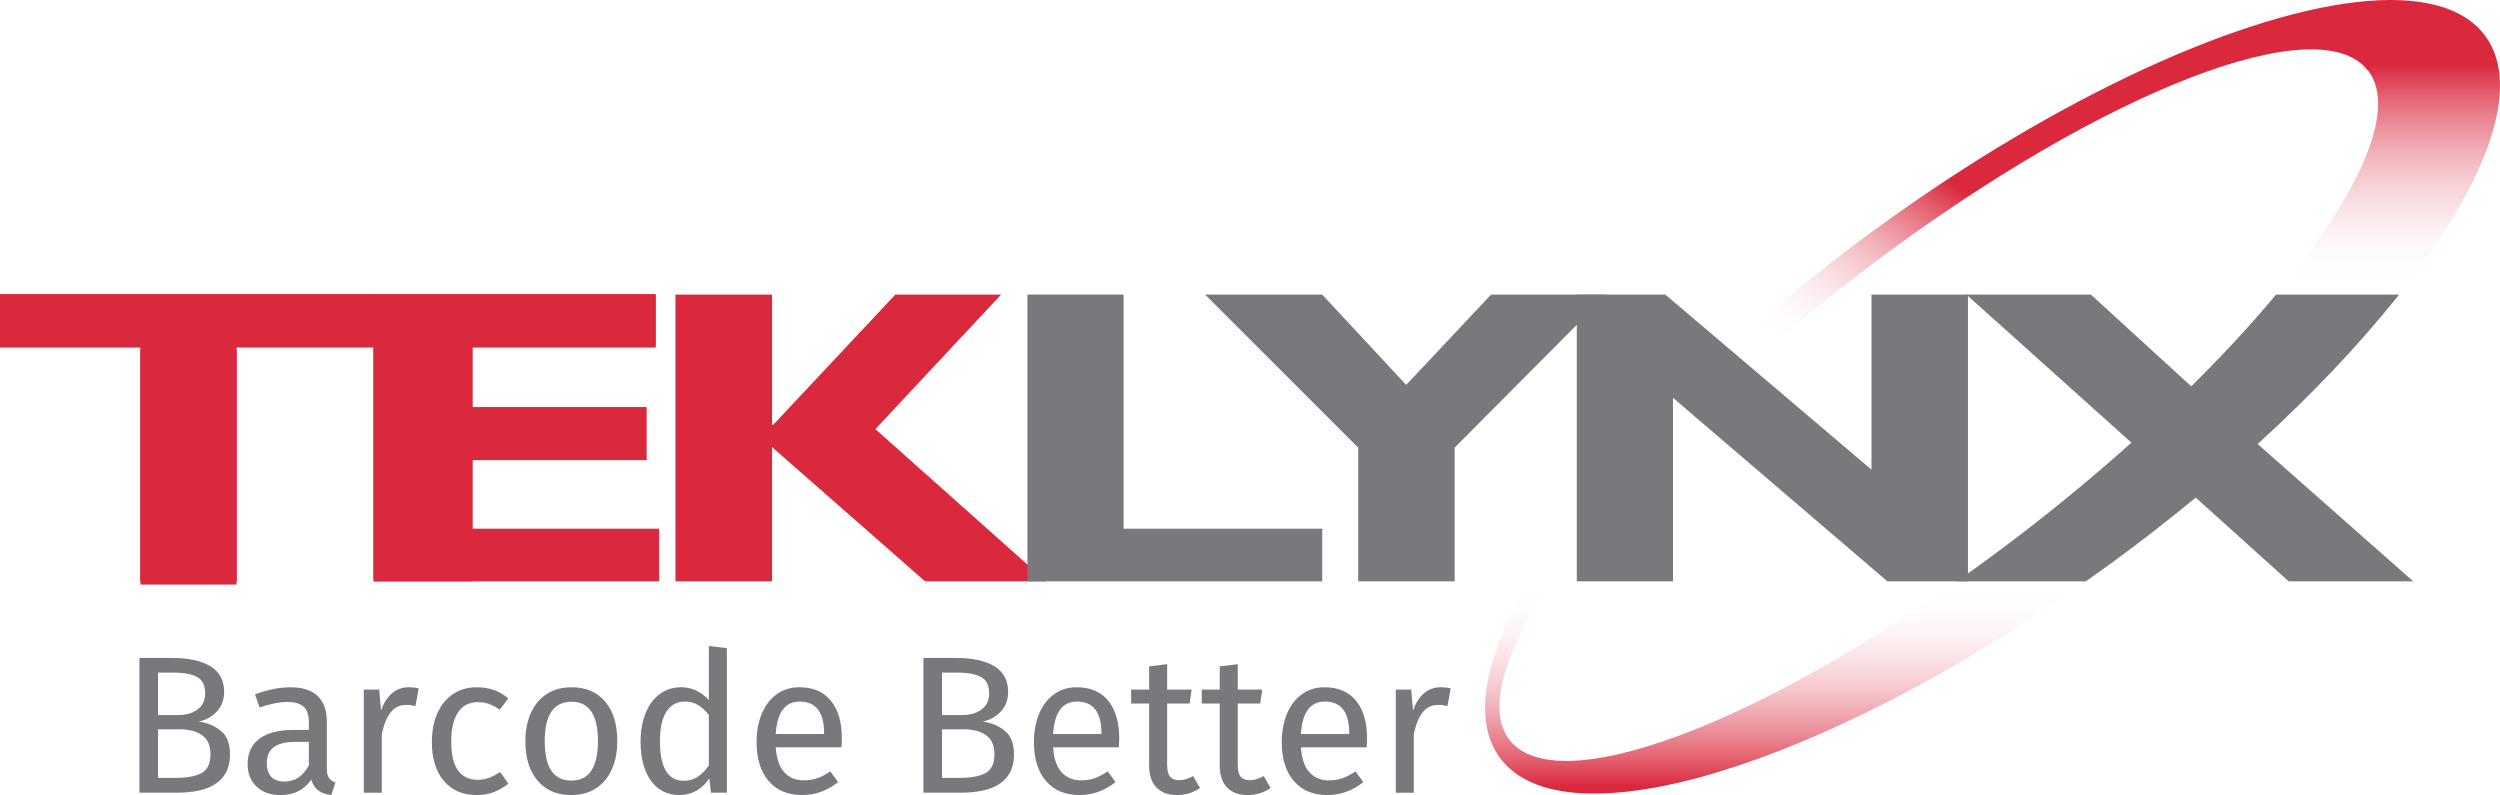 <?xml version="1.0" encoding="UTF-8"?> <svg xmlns="http://www.w3.org/2000/svg" xmlns:xlink="http://www.w3.org/1999/xlink" version="1.1" id="Layer_1" x="0px" y="0px" viewBox="0 0 396.207 126.003" style="enable-background:new 0 0 396.207 126.003;" xml:space="preserve"> <style type="text/css"> .st0{fill:#DA283D;} .st1{fill-rule:evenodd;clip-rule:evenodd;fill:#DA283D;} .st2{fill:#78787D;} .st3{fill:url(#SVGID_1_);} .st4{fill:url(#SVGID_00000090252263995523324240000002863654310248930968_);} .st5{fill-rule:evenodd;clip-rule:evenodd;fill:#78787D;} .st6{fill:url(#SVGID_00000026158101696046641250000008919093427226423191_);} </style> <rect x="22.265" y="55.047" class="st0" width="15.212" height="37.087"></rect> <rect x="22.265" y="55.556" class="st0" width="15.212" height="37.087"></rect> <polygon class="st1" points="158.655,46.686 141.898,46.686 122.562,67.3 122.357,67.3 122.357,46.686 107.049,46.686 107.049,92.134 122.357,92.134 122.357,70.856 146.607,92.134 165.818,92.134 138.732,68.007 "></polygon> <path class="st2" d="M35.088,115.895c0.909,0.786,1.364,2.005,1.364,3.658c0,4.051-2.821,6.076-8.463,6.076h-5.89v-21.359h5.053 c2.708,0,4.779,0.445,6.216,1.333c1.436,0.89,2.154,2.243,2.154,4.062c0,1.24-0.387,2.273-1.163,3.1 c-0.775,0.827-1.72,1.354-2.836,1.581C32.991,114.594,34.179,115.11,35.088,115.895z M25.044,106.595v6.728h3.224 c1.24,0,2.258-0.3,3.053-0.899s1.194-1.446,1.194-2.542c0-1.24-0.418-2.098-1.255-2.573s-2.104-0.713-3.798-0.713h-2.418 C25.044,106.596,25.044,106.595,25.044,106.595z M31.973,122.499c0.919-0.517,1.379-1.498,1.379-2.945 c0-1.405-0.445-2.418-1.333-3.038c-0.889-0.62-2.046-0.93-3.472-0.93h-3.503v7.688h2.945 C29.726,123.273,31.053,123.015,31.973,122.499z"></path> <path class="st2" d="M52.139,123.289c0.227,0.321,0.568,0.563,1.023,0.729l-0.652,1.984c-0.848-0.104-1.529-0.341-2.045-0.713 c-0.518-0.372-0.9-0.95-1.147-1.736c-1.096,1.633-2.718,2.449-4.867,2.449c-1.612,0-2.883-0.454-3.813-1.364 c-0.93-0.909-1.395-2.097-1.395-3.564c0-1.736,0.625-3.069,1.875-3.999c1.25-0.931,3.022-1.396,5.316-1.396h2.511v-1.209 c0-1.157-0.279-1.983-0.837-2.479c-0.558-0.496-1.416-0.744-2.573-0.744c-1.199,0-2.666,0.289-4.402,0.868l-0.713-2.077 c2.025-0.744,3.906-1.116,5.642-1.116c1.922,0,3.358,0.471,4.309,1.41c0.951,0.941,1.426,2.279,1.426,4.015v7.471 C51.797,122.478,51.91,122.969,52.139,123.289z M48.945,121.321v-3.751h-2.139c-3.018,0-4.526,1.115-4.526,3.348 c0,0.972,0.237,1.705,0.713,2.201c0.475,0.496,1.178,0.744,2.108,0.744C46.733,123.863,48.015,123.015,48.945,121.321z"></path> <path class="st2" d="M66.367,109.106l-0.527,2.79c-0.496-0.124-0.972-0.186-1.426-0.186c-1.013,0-1.829,0.372-2.449,1.116 s-1.105,1.901-1.457,3.472v9.331h-2.852v-16.337h2.448l0.279,3.317c0.435-1.22,1.023-2.14,1.768-2.76 c0.743-0.62,1.611-0.93,2.604-0.93C65.333,108.921,65.871,108.982,66.367,109.106z"></path> <path class="st2" d="M78.24,109.34c0.806,0.278,1.58,0.729,2.324,1.348l-1.363,1.799c-0.579-0.414-1.143-0.719-1.689-0.915 c-0.548-0.196-1.152-0.294-1.813-0.294c-1.323,0-2.352,0.526-3.085,1.58c-0.733,1.055-1.101,2.615-1.101,4.682 s0.361,3.591,1.085,4.572s1.757,1.473,3.101,1.473c0.64,0,1.229-0.098,1.767-0.295c0.537-0.196,1.137-0.511,1.798-0.945l1.302,1.86 c-1.487,1.198-3.151,1.798-4.99,1.798c-2.212,0-3.953-0.744-5.224-2.232c-1.271-1.487-1.907-3.544-1.907-6.169 c0-1.735,0.29-3.255,0.868-4.557s1.4-2.314,2.465-3.038s2.33-1.085,3.798-1.085C76.545,108.921,77.434,109.06,78.24,109.34z"></path> <path class="st2" d="M95.926,111.215c1.271,1.529,1.906,3.606,1.906,6.231c0,1.694-0.29,3.188-0.868,4.479 c-0.578,1.291-1.416,2.294-2.511,3.007c-1.096,0.713-2.397,1.069-3.906,1.069c-2.294,0-4.082-0.765-5.362-2.294 c-1.282-1.529-1.923-3.606-1.923-6.231c0-1.694,0.29-3.188,0.868-4.479c0.578-1.291,1.416-2.294,2.512-3.007 c1.095-0.713,2.407-1.069,3.937-1.069C92.872,108.921,94.654,109.685,95.926,111.215z M86.331,117.476 c0,4.154,1.405,6.231,4.216,6.231s4.216-2.087,4.216-6.262c0-4.154-1.395-6.231-4.185-6.231 C87.746,111.215,86.331,113.302,86.331,117.476z"></path> <path class="st2" d="M115.191,102.72v22.909h-2.511l-0.279-2.263c-0.537,0.826-1.209,1.473-2.015,1.938s-1.705,0.697-2.697,0.697 c-1.942,0-3.456-0.765-4.541-2.294s-1.628-3.586-1.628-6.169c0-1.674,0.258-3.162,0.775-4.464c0.516-1.303,1.26-2.32,2.231-3.054 s2.108-1.101,3.41-1.101c1.674,0,3.142,0.672,4.402,2.015v-8.556L115.191,102.72z M110.542,123.135 c0.62-0.403,1.219-1.008,1.798-1.813v-7.998c-0.538-0.703-1.111-1.235-1.721-1.597s-1.297-0.543-2.062-0.543 c-1.261,0-2.237,0.527-2.93,1.581c-0.692,1.055-1.038,2.625-1.038,4.712c0,2.108,0.32,3.679,0.961,4.712 c0.641,1.034,1.56,1.551,2.759,1.551C109.178,123.739,109.922,123.537,110.542,123.135z"></path> <path class="st2" d="M133.357,118.437h-10.416c0.124,1.799,0.579,3.121,1.364,3.969s1.798,1.271,3.038,1.271 c0.785,0,1.509-0.113,2.17-0.341s1.354-0.589,2.077-1.085l1.24,1.705c-1.736,1.364-3.638,2.046-5.704,2.046 c-2.273,0-4.046-0.744-5.316-2.232c-1.271-1.487-1.907-3.533-1.907-6.138c0-1.694,0.274-3.198,0.822-4.511 c0.547-1.312,1.333-2.34,2.355-3.084c1.023-0.744,2.227-1.116,3.611-1.116c2.17,0,3.834,0.713,4.991,2.139 c1.157,1.427,1.736,3.4,1.736,5.921c0.002,0.475-0.02,0.96-0.061,1.456H133.357z M130.599,116.143 c0-1.611-0.32-2.841-0.961-3.688s-1.602-1.271-2.883-1.271c-2.336,0-3.606,1.716-3.813,5.146h7.657 C130.599,116.33,130.599,116.143,130.599,116.143z"></path> <path class="st2" d="M159.335,115.895c0.909,0.786,1.364,2.005,1.364,3.658c0,4.051-2.821,6.076-8.463,6.076H146.345v-21.359 h5.054c2.707,0,4.778,0.445,6.215,1.333c1.437,0.89,2.155,2.243,2.155,4.062c0,1.24-0.388,2.273-1.163,3.1 c-0.774,0.827-1.721,1.354-2.836,1.581C157.237,114.594,158.426,115.11,159.335,115.895z M149.291,106.595v6.728h3.224 c1.24,0,2.258-0.3,3.054-0.899s1.193-1.446,1.193-2.542c0-1.24-0.418-2.098-1.255-2.573s-2.104-0.713-3.798-0.713H149.291 V106.595z M156.22,122.499c0.919-0.517,1.379-1.498,1.379-2.945c0-1.405-0.444-2.418-1.333-3.038s-2.046-0.93-3.472-0.93 H149.291v7.688h2.945C153.972,123.273,155.3,123.015,156.22,122.499z"></path> <path class="st2" d="M177.314,118.437h-10.416c0.124,1.799,0.579,3.121,1.364,3.969s1.798,1.271,3.038,1.271 c0.785,0,1.509-0.113,2.17-0.341s1.354-0.589,2.077-1.085l1.24,1.705c-1.736,1.364-3.638,2.046-5.704,2.046 c-2.273,0-4.046-0.744-5.316-2.232c-1.271-1.487-1.907-3.533-1.907-6.138c0-1.694,0.274-3.198,0.822-4.511 c0.547-1.312,1.333-2.34,2.355-3.084c1.023-0.744,2.227-1.116,3.611-1.116c2.17,0,3.834,0.713,4.991,2.139 c1.157,1.427,1.736,3.4,1.736,5.921C177.377,117.456,177.355,117.941,177.314,118.437z M174.556,116.143 c0-1.611-0.32-2.841-0.961-3.688s-1.602-1.271-2.883-1.271c-2.336,0-3.606,1.716-3.813,5.146h7.657 C174.556,116.33,174.556,116.143,174.556,116.143z"></path> <path class="st2" d="M190.18,124.886c-1.075,0.744-2.294,1.116-3.658,1.116c-1.385,0-2.465-0.397-3.239-1.193 c-0.775-0.796-1.163-1.948-1.163-3.457v-9.857h-2.852v-2.201H182.12v-3.689l2.853-0.341v4.03h3.875l-0.311,2.201h-3.564 v9.733c0,0.848,0.149,1.463,0.449,1.845c0.299,0.383,0.801,0.573,1.503,0.573c0.641,0,1.364-0.217,2.171-0.65 C189.096,122.996,190.18,124.886,190.18,124.886z"></path> <path class="st2" d="M201.37,124.886c-1.074,0.744-2.293,1.116-3.658,1.116c-1.385,0-2.465-0.397-3.239-1.193 c-0.775-0.796-1.163-1.948-1.163-3.457v-9.857h-2.852v-2.201h2.852v-3.689l2.853-0.341v4.03h3.875l-0.311,2.201h-3.565 v9.733c0,0.848,0.149,1.463,0.449,1.845c0.299,0.383,0.801,0.573,1.502,0.573c0.641,0,1.365-0.217,2.172-0.65 C200.285,122.996,201.37,124.886,201.37,124.886z"></path> <path class="st2" d="M216.59,118.437h-10.416c0.123,1.799,0.578,3.121,1.363,3.969s1.799,1.271,3.039,1.271 c0.785,0,1.508-0.113,2.17-0.341c0.66-0.228,1.354-0.589,2.076-1.085l1.24,1.705c-1.736,1.364-3.637,2.046-5.703,2.046 c-2.273,0-4.047-0.744-5.316-2.232c-1.271-1.487-1.908-3.533-1.908-6.138c0-1.694,0.275-3.198,0.822-4.511 c0.547-1.312,1.334-2.34,2.355-3.084c1.023-0.744,2.227-1.116,3.611-1.116c2.17,0,3.834,0.713,4.992,2.139 c1.156,1.427,1.736,3.4,1.736,5.921C216.653,117.456,216.631,117.941,216.59,118.437z M213.831,116.143 c0-1.611-0.32-2.841-0.961-3.688s-1.602-1.271-2.883-1.271c-2.336,0-3.605,1.716-3.812,5.146h7.656v-0.187 C213.831,116.143,213.831,116.143,213.831,116.143z"></path> <path class="st2" d="M229.92,109.106l-0.527,2.79c-0.496-0.124-0.973-0.186-1.426-0.186 c-1.014,0-1.83,0.372-2.449,1.116c-0.621,0.744-1.105,1.901-1.457,3.472v9.331h-2.852v-16.337h2.447l0.279,3.317 c0.436-1.22,1.023-2.14,1.768-2.76s1.611-0.93,2.604-0.93C228.885,108.921,229.424,108.982,229.92,109.106z"></path> <polygon class="st1" points="59.682,46.686 0,46.686 0,55.047 22.266,55.047 22.266,92.134 37.478,92.134 37.478,55.047 59.682,55.047 "></polygon> <polygon class="st1" points="104.467,83.79 74.515,83.79 74.515,72.923 102.482,72.923 102.482,64.51 74.515,64.51 74.515,55.047 103.886,55.047 103.886,46.686 59.21,46.686 59.21,92.134 104.467,92.134 "></polygon> <rect y="46.686" class="st0" width="103.886" height="8.361"></rect> <rect x="59.21" y="47.284" class="st0" width="15.667" height="44.851"></rect> <rect y="46.63" class="st0" width="103.886" height="8.361"></rect> <rect x="59.21" y="46.793" class="st0" width="15.667" height="44.851"></rect> <linearGradient id="SVGID_1_" gradientUnits="userSpaceOnUse" x1="282.962" y1="434.259" x2="282.962" y2="466.259" gradientTransform="matrix(1 0 0 1 0 -341.52)"> <stop offset="0" style="stop-color:#FFFFFF;stop-opacity:0"></stop> <stop offset="1" style="stop-color:#DA283D"></stop> </linearGradient> <path class="st3" d="M310.119,92.134L310.119,92.134c-23.872,16.816-46.219,27.264-59.632,28.364 c-5.517,0.452-9.521-0.676-11.504-3.586c-3.419-5.02-0.212-14.492,7.826-26.056v-5.686 c-10.453,14.878-14.338,27.641-9.175,34.823c10.111,14.06,51.158,1.567,92.927-27.858h-20.442 C310.119,92.135,310.119,92.134,310.119,92.134z"></path> <linearGradient id="SVGID_00000013186209193781992850000001336933120970216874_" gradientUnits="userSpaceOnUse" x1="378.46" y1="387.259" x2="378.46" y2="351.703" gradientTransform="matrix(1 0 0 1 0 -341.52)"> <stop offset="0" style="stop-color:#FFFFFF;stop-opacity:0"></stop> <stop offset="1" style="stop-color:#DA283D"></stop> </linearGradient> <path style="fill:url(#SVGID_00000013186209193781992850000001336933120970216874_);" d="M380.211,46.686 c13.804-17.446,19.58-32.766,13.724-40.909c-0.003-0.005-0.007-0.009-0.011-0.013c-0.195-0.27-0.402-0.53-0.62-0.781 c-0.101-0.116-0.212-0.224-0.318-0.337c-0.123-0.131-0.244-0.264-0.374-0.389 c-0.15-0.144-0.309-0.279-0.467-0.415c-0.094-0.081-0.186-0.166-0.283-0.244c-0.191-0.154-0.392-0.301-0.595-0.445 c-0.071-0.05-0.139-0.103-0.212-0.152c-0.231-0.157-0.47-0.306-0.714-0.45c-0.049-0.029-0.096-0.059-0.146-0.087 c-0.268-0.153-0.544-0.299-0.827-0.438c-0.029-0.014-0.057-0.029-0.086-0.043c-0.302-0.145-0.613-0.283-0.933-0.412 c-0.011-0.004-0.022-0.009-0.033-0.013c-0.333-0.134-0.675-0.259-1.026-0.375l-12.322,9.622 c0.198,0.222,0.398,0.442,0.567,0.689c4.285,6.291-1.818,19.56-14.822,35.193c0,0,0.001-0.001,0.001-0.002H380.211 V46.686z"></path> <path class="st5" d="M330.763,92.005c1.31-0.925,2.622-1.865,3.932-2.823c4.63-3.383,9.067-6.834,13.288-10.316 l14.739,13.268h19.734l-24.66-21.768c8.65-7.876,16.113-15.767,22.094-23.272c0.109-0.136,0.212-0.271,0.32-0.407 h-19.497c0,0-0.001,0.001-0.001,0.002l-0.343,0.406c-3.812,4.553-8.208,9.302-13.093,14.133l-15.904-14.541h-19.733 l26.151,23.464c-5.25,4.704-10.91,9.421-16.909,14.052c-3.451,2.664-6.892,5.201-10.305,7.615 c-0.153,0.108-0.305,0.21-0.458,0.317h20.443c0.062-0.044,0.124-0.086,0.187-0.129h0.015V92.005z"></path> <polygon class="st5" points="209.548,83.79 178.071,83.79 178.071,46.686 162.828,46.686 162.828,92.134 209.548,92.134 "></polygon> <polygon class="st5" points="215.25,92.134 230.54,92.134 230.54,70.936 254.665,46.686 236.305,46.686 222.856,60.999 209.548,46.686 190.982,46.686 215.25,70.936 "></polygon> <polygon class="st5" points="311.89,46.686 296.599,46.686 296.599,74.435 263.924,46.686 249.894,46.686 249.894,92.134 265.139,92.134 265.139,63.047 299.118,92.134 311.89,92.134 "></polygon> <linearGradient id="SVGID_00000064315581539992558650000001711948549403568775_" gradientUnits="userSpaceOnUse" x1="302.692" y1="411.369" x2="355.668" y2="335.71" gradientTransform="matrix(1 0 0 1 0 -341.52)"> <stop offset="0" style="stop-color:#FFFFFF;stop-opacity:0"></stop> <stop offset="0.403" style="stop-color:#DA283D"></stop> </linearGradient> <path style="fill:url(#SVGID_00000064315581539992558650000001711948549403568775_);" d="M388.316,1.559 c-0.402-0.162-0.818-0.311-1.247-0.447c-3.233-1.027-7.221-1.334-11.826-0.957 c-19.139,1.566-48.822,14.841-78.369,36.431c-7.09,5.181-13.72,10.52-19.823,15.887l3.082,2.777 c4.269-3.703,8.782-7.402,13.504-11.046c36.66-28.301,72.318-42.915,81.186-33.556c0.049,0.052,0.336,0.375,0.383,0.429 l12.245-9.838C387.802,1.355,387.983,1.425,388.316,1.559z"></path> </svg> 